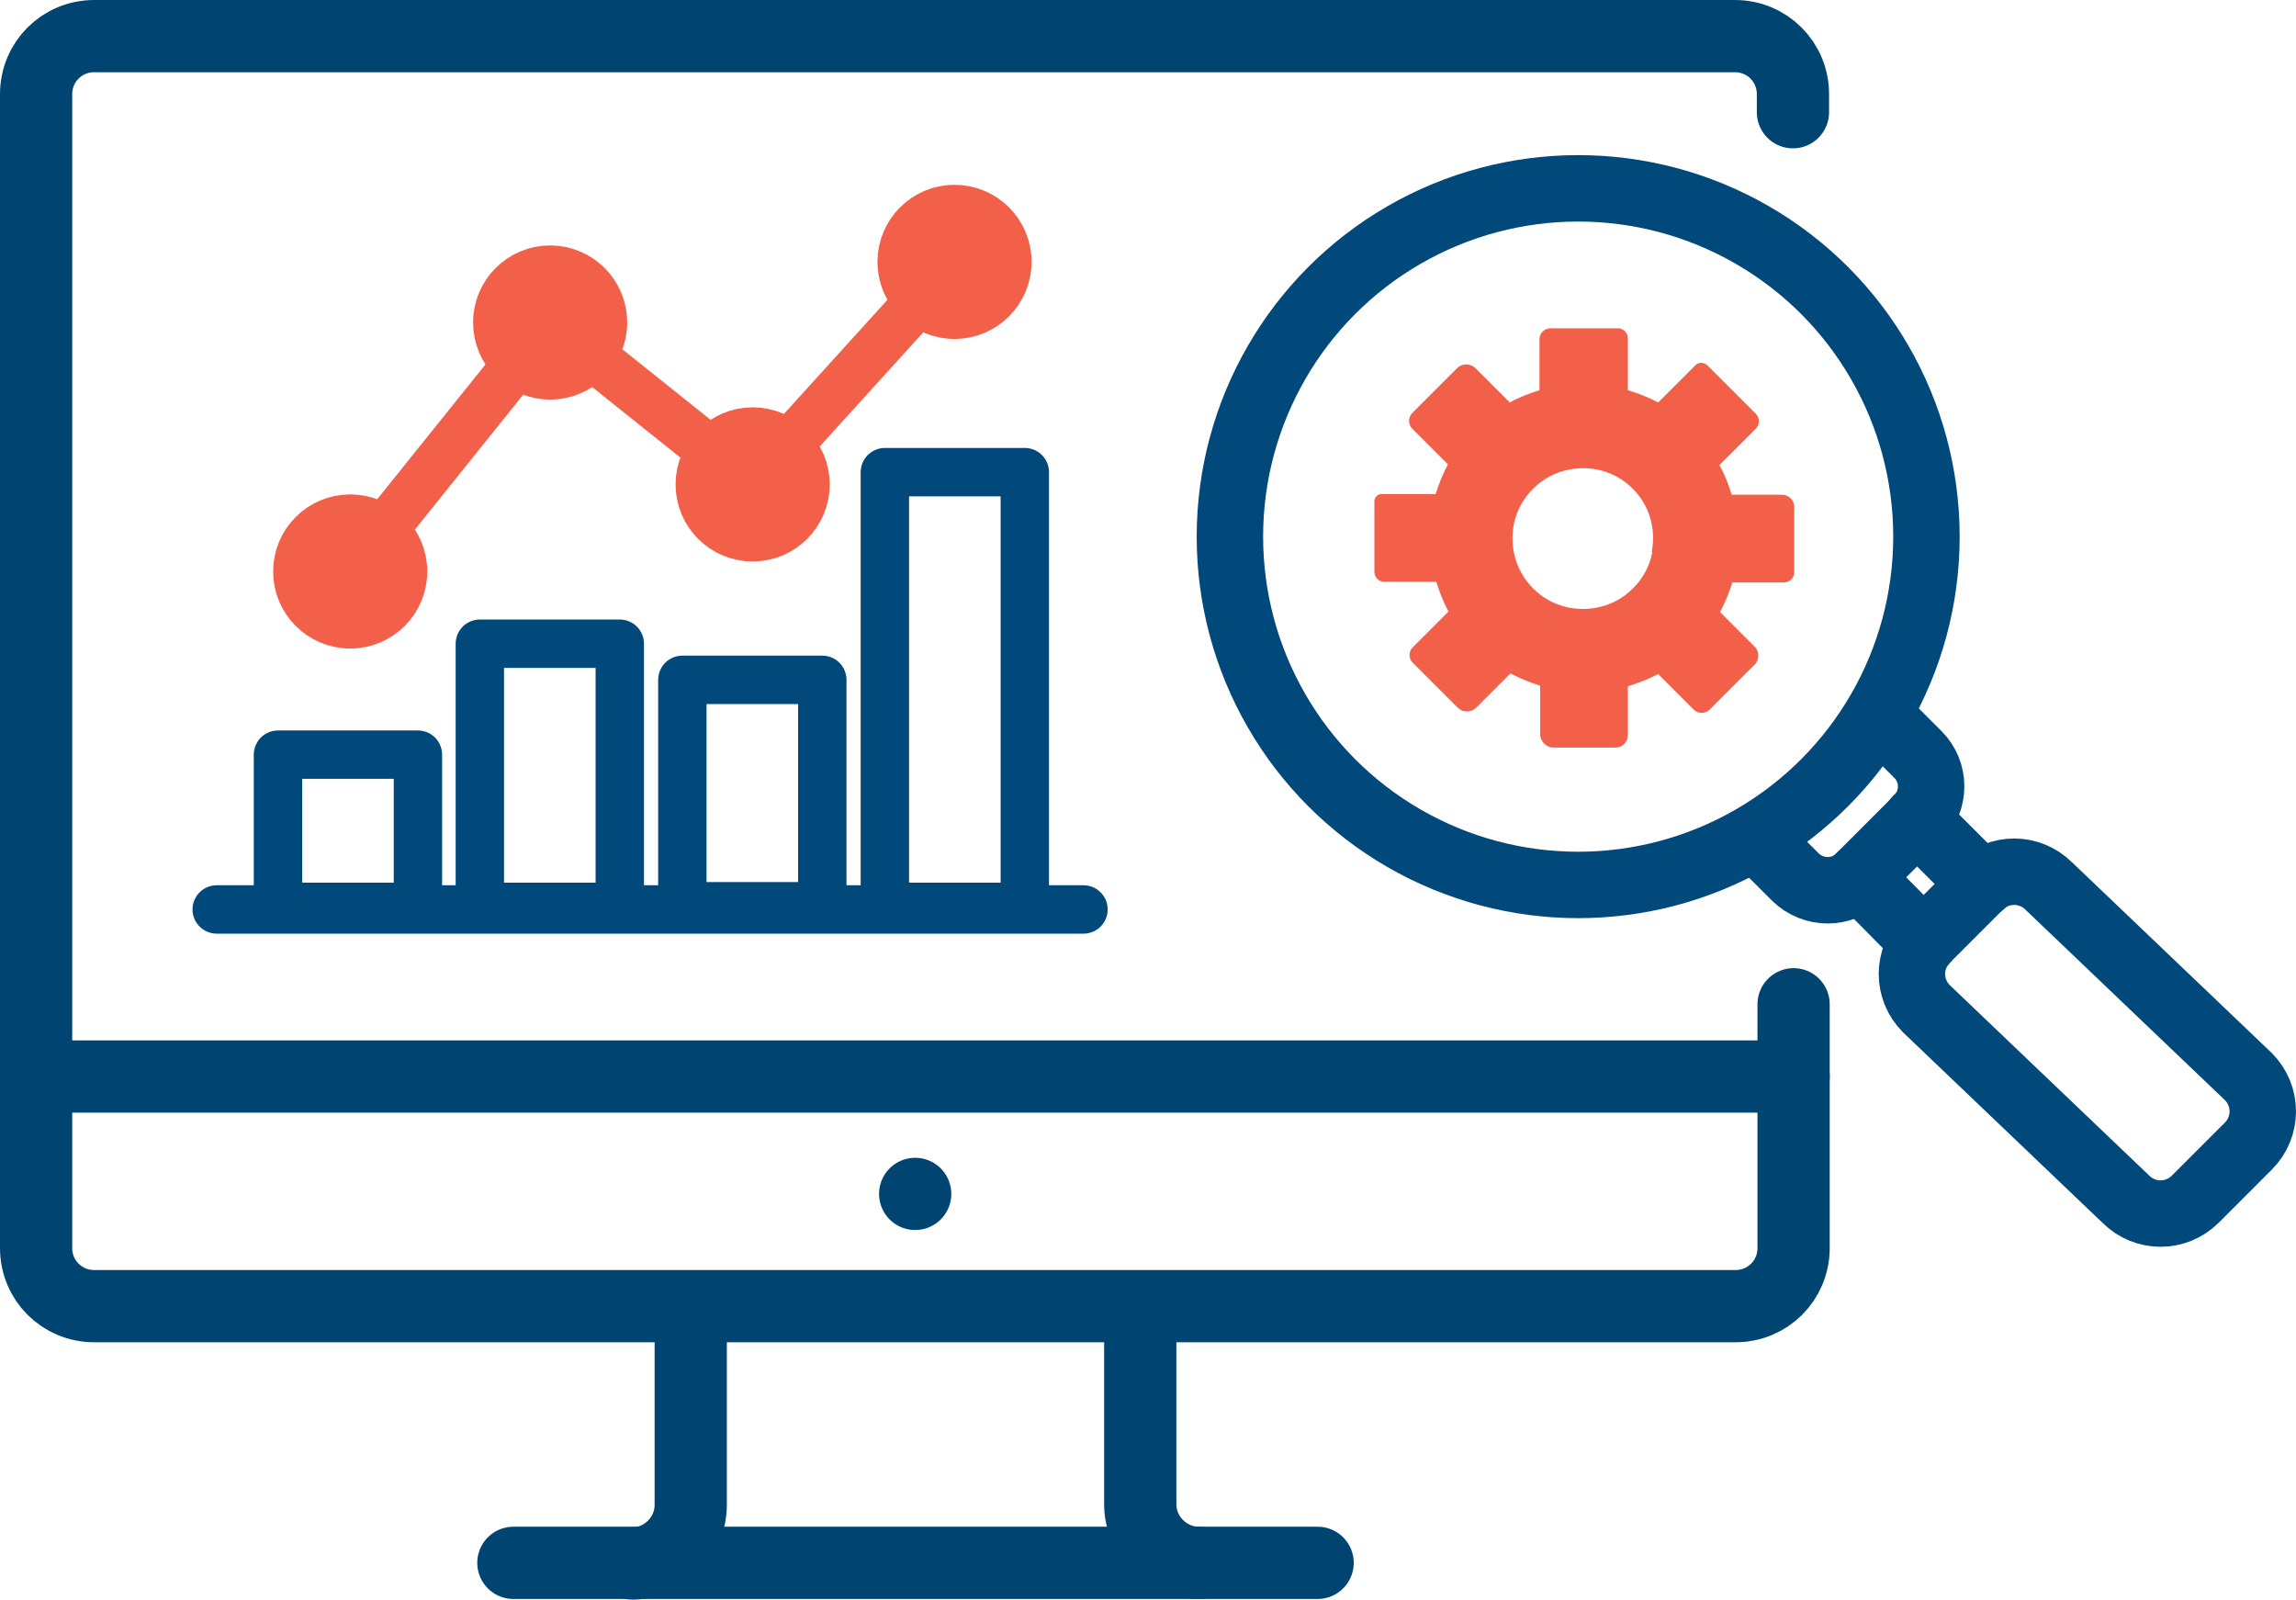<?xml version="1.0" encoding="UTF-8"?><svg id="Layer_2" xmlns="http://www.w3.org/2000/svg" viewBox="0 0 35.6 24.8"><g id="Icons"><g id="Computer-Chart-Gear-Lens"><g id="Software_Development_Navy_Coral"><g id="_Group_"><g id="Desktop_Computer"><line x1=".56" y1="16.69" x2="27.81" y2="16.69" fill="none" stroke="#004572" stroke-linecap="round" stroke-linejoin="round" stroke-width="1.12"/><path d="m27.81,15.57v3.78c0,.5-.4.9-.9.9H1.46c-.5,0-.9-.4-.9-.9V1.46c0-.5.4-.9.9-.9h20.33s5.11,0,5.11,0c.5,0,.9.4.9.9v.28" fill="none" stroke="#004572" stroke-linecap="round" stroke-linejoin="round" stroke-width="1.12"/><line x1="20.43" y1="24.23" x2="7.96" y2="24.23" fill="none" stroke="#004572" stroke-linecap="round" stroke-linejoin="round" stroke-width="1.12"/><path d="m18.59,24.23c-.5,0-.91-.41-.91-.91v-2.97" fill="none" stroke="#004572" stroke-linecap="round" stroke-linejoin="round" stroke-width="1.12"/><path d="m10.71,20.36v2.97c0,.5-.41.91-.91.91" fill="none" stroke="#004572" stroke-linecap="round" stroke-linejoin="round" stroke-width="1.12"/><line x1="14.19" y1="18.51" x2="14.19" y2="18.51" fill="none" stroke="#004572" stroke-linecap="round" stroke-linejoin="round" stroke-width="1.12"/></g></g></g><g id="Bar_Graph"><rect x="4.31" y="11.7" width="2.17" height="2.36" fill="none" stroke="#00497a" stroke-linecap="round" stroke-linejoin="round" stroke-width=".75"/><rect x="7.44" y="9.98" width="2.17" height="4.08" fill="none" stroke="#00497a" stroke-linecap="round" stroke-linejoin="round" stroke-width=".75"/><rect x="10.58" y="10.54" width="2.17" height="3.51" fill="none" stroke="#00497a" stroke-linecap="round" stroke-linejoin="round" stroke-width=".75"/><rect x="13.72" y="7.32" width="2.17" height="6.74" fill="none" stroke="#00497a" stroke-linecap="round" stroke-linejoin="round" stroke-width=".75"/><line x1="3.36" y1="14.1" x2="16.8" y2="14.1" fill="none" stroke="#00497a" stroke-linecap="round" stroke-linejoin="round" stroke-width=".75"/><line x1="14.8" y1="4.06" x2="11.67" y2="7.51" fill="#f2604a" stroke="#f2604a" stroke-linecap="round" stroke-linejoin="round" stroke-width=".75"/><line x1="11.67" y1="7.51" x2="8.53" y2="5" fill="#f2604a" stroke="#f2604a" stroke-linecap="round" stroke-linejoin="round" stroke-width=".75"/><line x1="5.43" y1="8.86" x2="8.53" y2="5" fill="#f2604a" stroke="#f2604a" stroke-linecap="round" stroke-linejoin="round" stroke-width=".75"/><circle cx="5.43" cy="8.86" r=".82" fill="#f2604a" stroke="#f2604a" stroke-linecap="round" stroke-linejoin="round" stroke-width=".75"/><circle cx="8.53" cy="5" r=".82" fill="#f2604a" stroke="#f2604a" stroke-linecap="round" stroke-linejoin="round" stroke-width=".75"/><circle cx="11.67" cy="7.51" r=".82" fill="#f2604a" stroke="#f2604a" stroke-linecap="round" stroke-linejoin="round" stroke-width=".75"/><circle cx="14.8" cy="4.06" r=".82" fill="#f2604a" stroke="#f2604a" stroke-linecap="round" stroke-linejoin="round" stroke-width=".75"/></g><path d="m27.61,7.67h-.76c-.05-.16-.11-.32-.19-.46l.56-.56c.07-.07.07-.17,0-.24l-.74-.74c-.06-.06-.15-.06-.2,0l-.57.57c-.15-.08-.3-.14-.47-.19v-.81c0-.08-.07-.15-.15-.15h-1.05c-.09,0-.17.07-.17.17v.79c-.16.05-.32.11-.46.19l-.53-.53c-.08-.08-.21-.08-.29,0l-.69.69c-.07.07-.07.18,0,.25l.55.55c-.08.15-.14.3-.19.46h-.84c-.06,0-.11.05-.11.11v1.1c0,.08.07.15.15.15h.81c.05.16.11.32.19.46l-.56.56c-.06.06-.06.17,0,.23l.7.7c.08.08.21.08.29,0l.53-.53c.15.08.3.14.46.19v.75c0,.11.09.21.21.21h.96c.11,0,.19-.09.19-.19v-.76c.16-.05.32-.11.47-.19l.55.55c.07.07.18.07.25,0l.7-.7c.07-.07.07-.2,0-.27l-.54-.54c.08-.15.14-.3.19-.46h.8c.09,0,.16-.07.16-.16v-1.01c0-.11-.09-.19-.19-.19Zm-1.99.89c-.08.43-.43.78-.86.86-.77.15-1.43-.51-1.29-1.28.08-.43.43-.78.86-.86.77-.15,1.43.51,1.28,1.28Z" fill="#f2604a"/><circle cx="24.47" cy="8.32" r="5.4" fill="none" stroke="#00497a" stroke-linecap="round" stroke-linejoin="round" stroke-width="1.03"/><path d="m34.86,17.77l-.82.82c-.3.3-.78.3-1.08,0l-3.09-2.95c-.3-.3-.3-.78,0-1.08l.82-.82c.3-.3.78-.3,1.08,0l3.09,2.95c.3.3.3.78,0,1.08Z" fill="none" stroke="#00497a" stroke-linecap="round" stroke-linejoin="round" stroke-width="1.03"/><path d="m29.15,11.11l.59.59c.27.27.27.71,0,.99l-.91.91c-.27.27-.71.27-.99,0l-.59-.59" fill="none" stroke="#00497a" stroke-linecap="round" stroke-linejoin="round" stroke-width="1.03"/><line x1="28.83" y1="13.6" x2="29.83" y2="14.61" fill="none" stroke="#00497a" stroke-linecap="round" stroke-linejoin="round" stroke-width="1.03"/><line x1="29.72" y1="12.7" x2="30.73" y2="13.71" fill="none" stroke="#00497a" stroke-linecap="round" stroke-linejoin="round" stroke-width="1.03"/></g></g></svg>